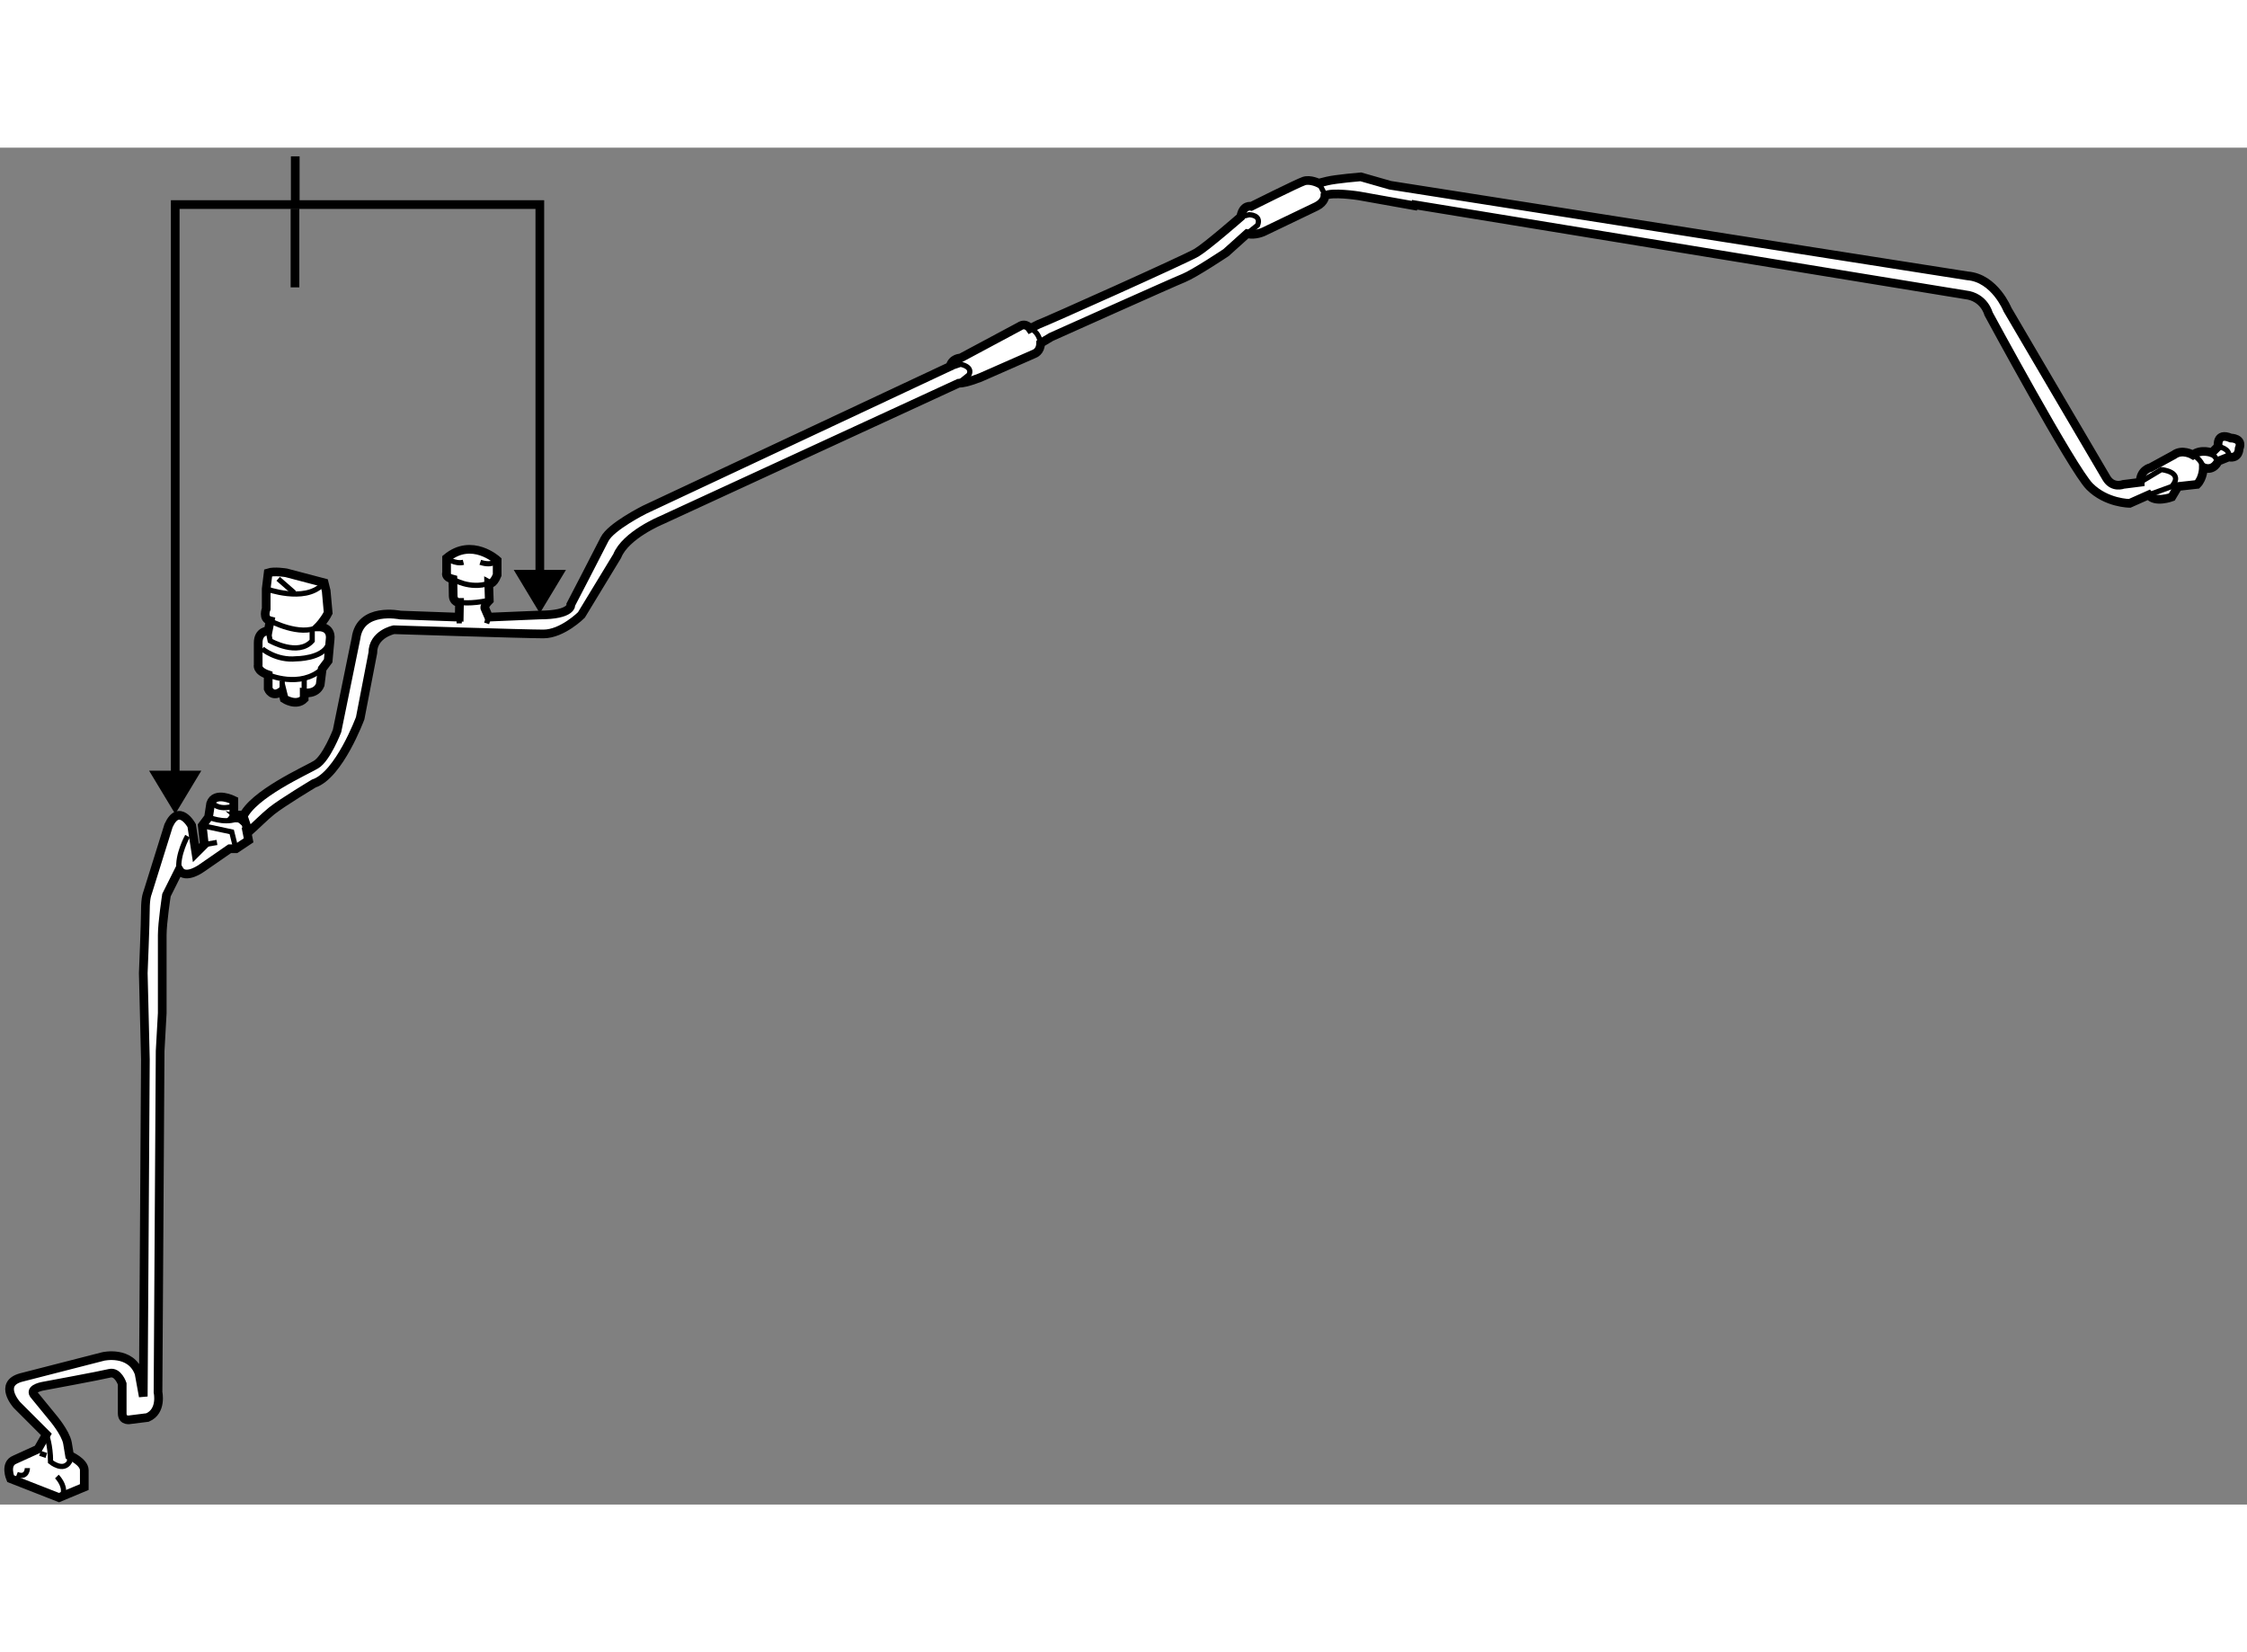 <?xml version="1.0" encoding="utf-8"?>
<!-- Generator: Adobe Illustrator 15.1.0, SVG Export Plug-In . SVG Version: 6.00 Build 0)  -->
<!DOCTYPE svg PUBLIC "-//W3C//DTD SVG 1.1//EN" "http://www.w3.org/Graphics/SVG/1.1/DTD/svg11.dtd">
<svg version="1.1" xmlns="http://www.w3.org/2000/svg" xmlns:xlink="http://www.w3.org/1999/xlink" x="0px" y="0px" width="244.8px"
	 height="180px" viewBox="85.164 16.339 129.31 78.086" enable-background="new 0 0 244.8 180" xml:space="preserve">
	
<rect x="85.164" y="16.339" width="129.31" height="78.086" fill="#808080" stroke="none"/>
	
<g><polygon points="114.728,40.638 116.23,43.13 117.733,40.638 		"></polygon><line fill="none" stroke="#000000" stroke-width="0.5" x1="102.155" y1="19.674" x2="102.155" y2="16.839"></line><line fill="none" stroke="#000000" stroke-width="0.5" x1="102.14" y1="24.378" x2="102.14" y2="19.853"></line><polygon points="93.744,52.192 95.248,54.685 96.75,52.192 		"></polygon><polyline fill="none" stroke="#000000" stroke-width="0.5" points="116.23,41.607 116.23,19.614 95.248,19.614 95.248,53.162 		
			"></polyline></g><g><path fill="#FFFFFF" stroke="#000000" stroke-width="0.5" d="M98.725,54.748H98.62v-0.849c0,0-1.091-0.544-1.333,0.183
			l-0.121,0.787l-0.364,0.485l0.122,1.091l-0.485,0.485l-0.242-1.576c0,0-0.728-1.333-1.333,0l-1.212,3.879
			c0,0-0.121,0.242-0.121,0.97s-0.122,3.637-0.122,3.637l0.122,4.97l-0.122,19.396l-0.242-1.333
			c-0.485-1.334-2.061-0.971-2.061-0.971l-4.728,1.213c-1.333,0.363-0.243,1.576-0.243,1.576l1.697,1.697l-0.485,0.848l-1.333,0.607
			c-0.606,0.242-0.242,1.09-0.242,1.09l2.788,1.092l1.455-0.607v-0.969c0-0.484-0.849-0.85-0.849-0.85l-0.121-0.727
			c-0.121-0.605-0.849-1.455-0.849-1.455l-1.091-1.333c-0.242-0.364,0.606-0.485,0.606-0.485s3.273-0.605,3.758-0.727
			c0.485-0.122,0.728,0.605,0.728,0.605s0,1.212,0,1.697s0.485,0.363,0.485,0.363l0.97-0.121c0.849-0.363,0.606-1.455,0.606-1.455
			l0.122-19.638l0.121-2.182v-4.485c0-0.727,0.243-2.303,0.243-2.303l0.727-1.455c0.364,0.606,1.333-0.122,1.333-0.122l1.576-1.091
			h0.364l0.727-0.485l-0.122-0.606c0,0,0.083-0.06,0.217-0.156l-0.56-0.494l0.069,0.014l-0.453-0.09L98.725,54.748z"></path><path fill="none" stroke="#000000" stroke-width="0.3" d="M95.953,55.959c0,0-0.606,1.091-0.485,1.94"></path><line fill="none" stroke="#000000" stroke-width="0.3" x1="96.923" y1="56.444" x2="97.65" y2="56.323"></line><path fill="none" stroke="#000000" stroke-width="0.3" d="M97.286,53.899c0,0,0.242,0.606,1.212,0.364"></path><polyline fill="none" stroke="#000000" stroke-width="0.3" points="96.801,55.354 98.499,55.717 98.741,56.687 		"></polyline><path fill="none" stroke="#000000" stroke-width="0.3" d="M97.165,54.869c0,0,0.849,0.364,1.576,0.121"></path><path fill="none" stroke="#000000" stroke-width="0.3" d="M86.74,92.327c0,0,0,0.605-0.606,0.363"></path><path fill="none" stroke="#000000" stroke-width="0.3" d="M87.831,90.388c0,0,0.242,0.605,0.242,1.576c0,0,0.728,0.605,1.091,0
			v-0.365"></path><path fill="none" stroke="#000000" stroke-width="0.3" d="M88.437,92.812c0,0,0.485,0.484,0.364,0.971"></path><line fill="none" stroke="#000000" stroke-width="0.3" x1="87.467" y1="91.478" x2="87.831" y2="91.599"></line></g><g><path fill="#FFFFFF" stroke="#000000" stroke-width="0.5" d="M99.072,54.959l0.153,0.031l0.243,0.728l0,0
			c0.322-0.278,0.917-0.879,1.333-1.212c0.605-0.485,2.424-1.576,2.424-1.576c1.455-0.485,2.667-3.758,2.667-3.758l0.727-3.758
			c0-1.091,1.213-1.333,1.213-1.333s7.516,0.243,8.606,0.243s2.183-1.091,2.183-1.091l2.061-3.394
			c0.484-1.212,2.546-2.061,2.546-2.061l17.093-7.879c0.484,0,1.333-0.364,1.333-0.364l3.031-1.333c0,0,0.363-0.121,0.363-0.606
			l0.607-0.363c0,0,7.029-3.152,7.637-3.395c0.605-0.243,2.424-1.455,2.424-1.455l1.213-1.091c0.484,0.121,0.969-0.121,0.969-0.121
			l3.031-1.455c0.484-0.242,0.484-0.606,0.484-0.606c0.363-0.243,1.939,0,1.939,0l3.395,0.606l-0.363-0.121l31.883,5.212
			c1.09,0.122,1.332,1.091,1.332,1.091s4.85,8.971,5.82,9.94c0.969,0.97,2.303,0.97,2.303,0.97l1.09-0.485
			c0.365,0.485,1.334,0.121,1.334,0.121l0.363-0.606l1.092-0.121c0.363-0.364,0.363-0.97,0.363-0.97
			c0.607,0.242,0.85-0.364,0.85-0.364l0.605-0.243c0.605,0.121,0.605-0.485,0.605-0.485c0.242-0.606-0.484-0.606-0.484-0.606
			c-0.848-0.364-0.727,0.485-0.727,0.485l-0.365,0.364c0,0-0.605-0.243-1.09,0.121c0,0-0.607-0.364-1.092,0l-1.334,0.728
			c0,0-0.605,0.121-0.605,0.848l-0.969,0.122c0,0-0.607,0.242-0.971-0.364s-5.697-9.698-5.697-9.698s-0.729-1.818-2.303-1.939
			l-33.217-5.213l-1.697-0.485c0,0-1.455,0.122-1.939,0.243s-0.484,0.121-0.484,0.121s-0.484-0.242-0.848-0.121
			c-0.365,0.121-3.031,1.455-3.031,1.455s-0.484-0.121-0.605,0.606c0,0-1.939,1.697-2.547,2.061c-0.605,0.364-8.729,4-9.092,4.122
			l-0.484,0.242c0,0-0.242-0.363-0.605-0.121l-3.396,1.818c0,0-0.484,0-0.606,0.485l-17.577,8.244c0,0-1.939,0.97-2.304,1.697
			c-0.363,0.727-1.939,3.758-1.939,3.758s0.121,0.606-1.818,0.606l-2.909,0.122l-0.21-0.485c0,0-0.122-0.121,0.242-0.484
			l-0.032-0.97c0,0,0.242,0.122,0.485-0.485v-0.849c0,0-1.455-1.333-2.91-0.121v0.849c0,0-0.121,0.242,0.364,0.364l0.016,0.97
			c0,0,0,0.364,0.363,0.364l-0.016,0.849l-3.395-0.122c0,0-2.303-0.485-2.545,1.333l-1.091,5.334c0,0-0.606,1.576-1.212,1.939
			c-0.586,0.352-3.638,1.702-4.216,3.031L99.072,54.959z"></path><path fill="none" stroke="#000000" stroke-width="0.3" d="M208.328,35.594l1.213-0.727c0,0,1.334,0.121,0.605,0.97l-1.334,0.485"></path><path fill="none" stroke="#000000" stroke-width="0.3" d="M211.359,34.018c0,0,0.484,0.243,0.605,0.728"></path><line fill="none" stroke="#000000" stroke-width="0.3" x1="212.449" y1="33.897" x2="212.814" y2="34.382"></line><path fill="none" stroke="#000000" stroke-width="0.3" d="M212.814,33.533c0,0,0.727,0.121,0.605,0.606"></path><path fill="none" stroke="#000000" stroke-width="0.3" d="M144.443,26.744c0,0,0.484,0.122,0.605,0.849"></path><path fill="none" stroke="#000000" stroke-width="0.3" d="M139.836,29.012l0.606-0.207c0,0,0.727,0.121,0.484,0.606l-0.605,0.485"></path><path fill="none" stroke="#000000" stroke-width="0.3" d="M111.227,41.17c0,0,0.97,0.606,2.061,0.242"></path><path fill="none" stroke="#000000" stroke-width="0.3" d="M110.863,39.958c0,0,0.485,0.364,0.97,0.243"></path><path fill="none" stroke="#000000" stroke-width="0.3" d="M113.773,40.079c0,0-0.243,0.364-0.97,0.122"></path><path fill="none" stroke="#000000" stroke-width="0.3" d="M111.606,42.504c0,0,0.623,0.121,1.713-0.121"></path><line fill="none" stroke="#000000" stroke-width="0.3" x1="111.591" y1="43.353" x2="111.591" y2="43.716"></line><line fill="none" stroke="#000000" stroke-width="0.3" x1="113.288" y1="43.353" x2="113.167" y2="43.716"></line><path fill="none" stroke="#000000" stroke-width="0.3" d="M156.566,20.319l0.484-0.121c0,0,0.727,0,0.484,0.606l-0.605,0.484"></path><path fill="none" stroke="#000000" stroke-width="0.3" d="M161.051,18.38c0,0,0.242,0.364,0.363,0.728"></path></g>



	
<g><path fill="#FFFFFF" stroke="#000000" stroke-width="0.5" d="M100.483,41.727v1.151c0,0-0.23,0.575,0.23,0.69l-0.115,0.575
			c0,0-0.576,0-0.576,0.69V46.1c0,0-0.115,0.345,0.576,0.575v0.806c0,0,0.23,0.576,0.806,0.115l0.115,0.46c0,0,0.691,0.46,1.151,0
			v-0.345c0,0,0.69,0.115,0.92-0.46l0.115-0.921l0.345-0.46l0.115-1.266c0,0,0.115-0.69-0.69-0.69c0,0,0.345-0.345,0.575-0.806
			l-0.115-1.266l-0.115-0.461l-2.187-0.575c0,0-0.69-0.115-1.036,0L100.483,41.727z"></path><path fill="none" stroke="#000000" stroke-width="0.3" d="M100.483,41.727c0,0,2.187,0.806,3.223-0.23"></path><line fill="none" stroke="#000000" stroke-width="0.3" x1="101.173" y1="41.151" x2="102.094" y2="41.957"></line><path fill="none" stroke="#000000" stroke-width="0.3" d="M103.476,43.914c-1.036,0.575-2.763-0.345-2.763-0.345"></path><path fill="none" stroke="#000000" stroke-width="0.3" d="M100.598,44.144l0.115,0.575c0,0,1.611,0.92,2.417,0v-0.575"></path><path fill="none" stroke="#000000" stroke-width="0.3" d="M100.253,45.179c0,0,0.806,0.69,1.957,0.575c0,0,1.496,0,1.841-0.806"></path><path fill="none" stroke="#000000" stroke-width="0.3" d="M100.598,46.675c0,0,1.841,0.806,3.107-0.345"></path><line fill="none" stroke="#000000" stroke-width="0.3" x1="101.404" y1="47.596" x2="101.404" y2="47.021"></line><line fill="none" stroke="#000000" stroke-width="0.3" x1="102.67" y1="47.711" x2="102.67" y2="46.905"></line></g>


</svg>